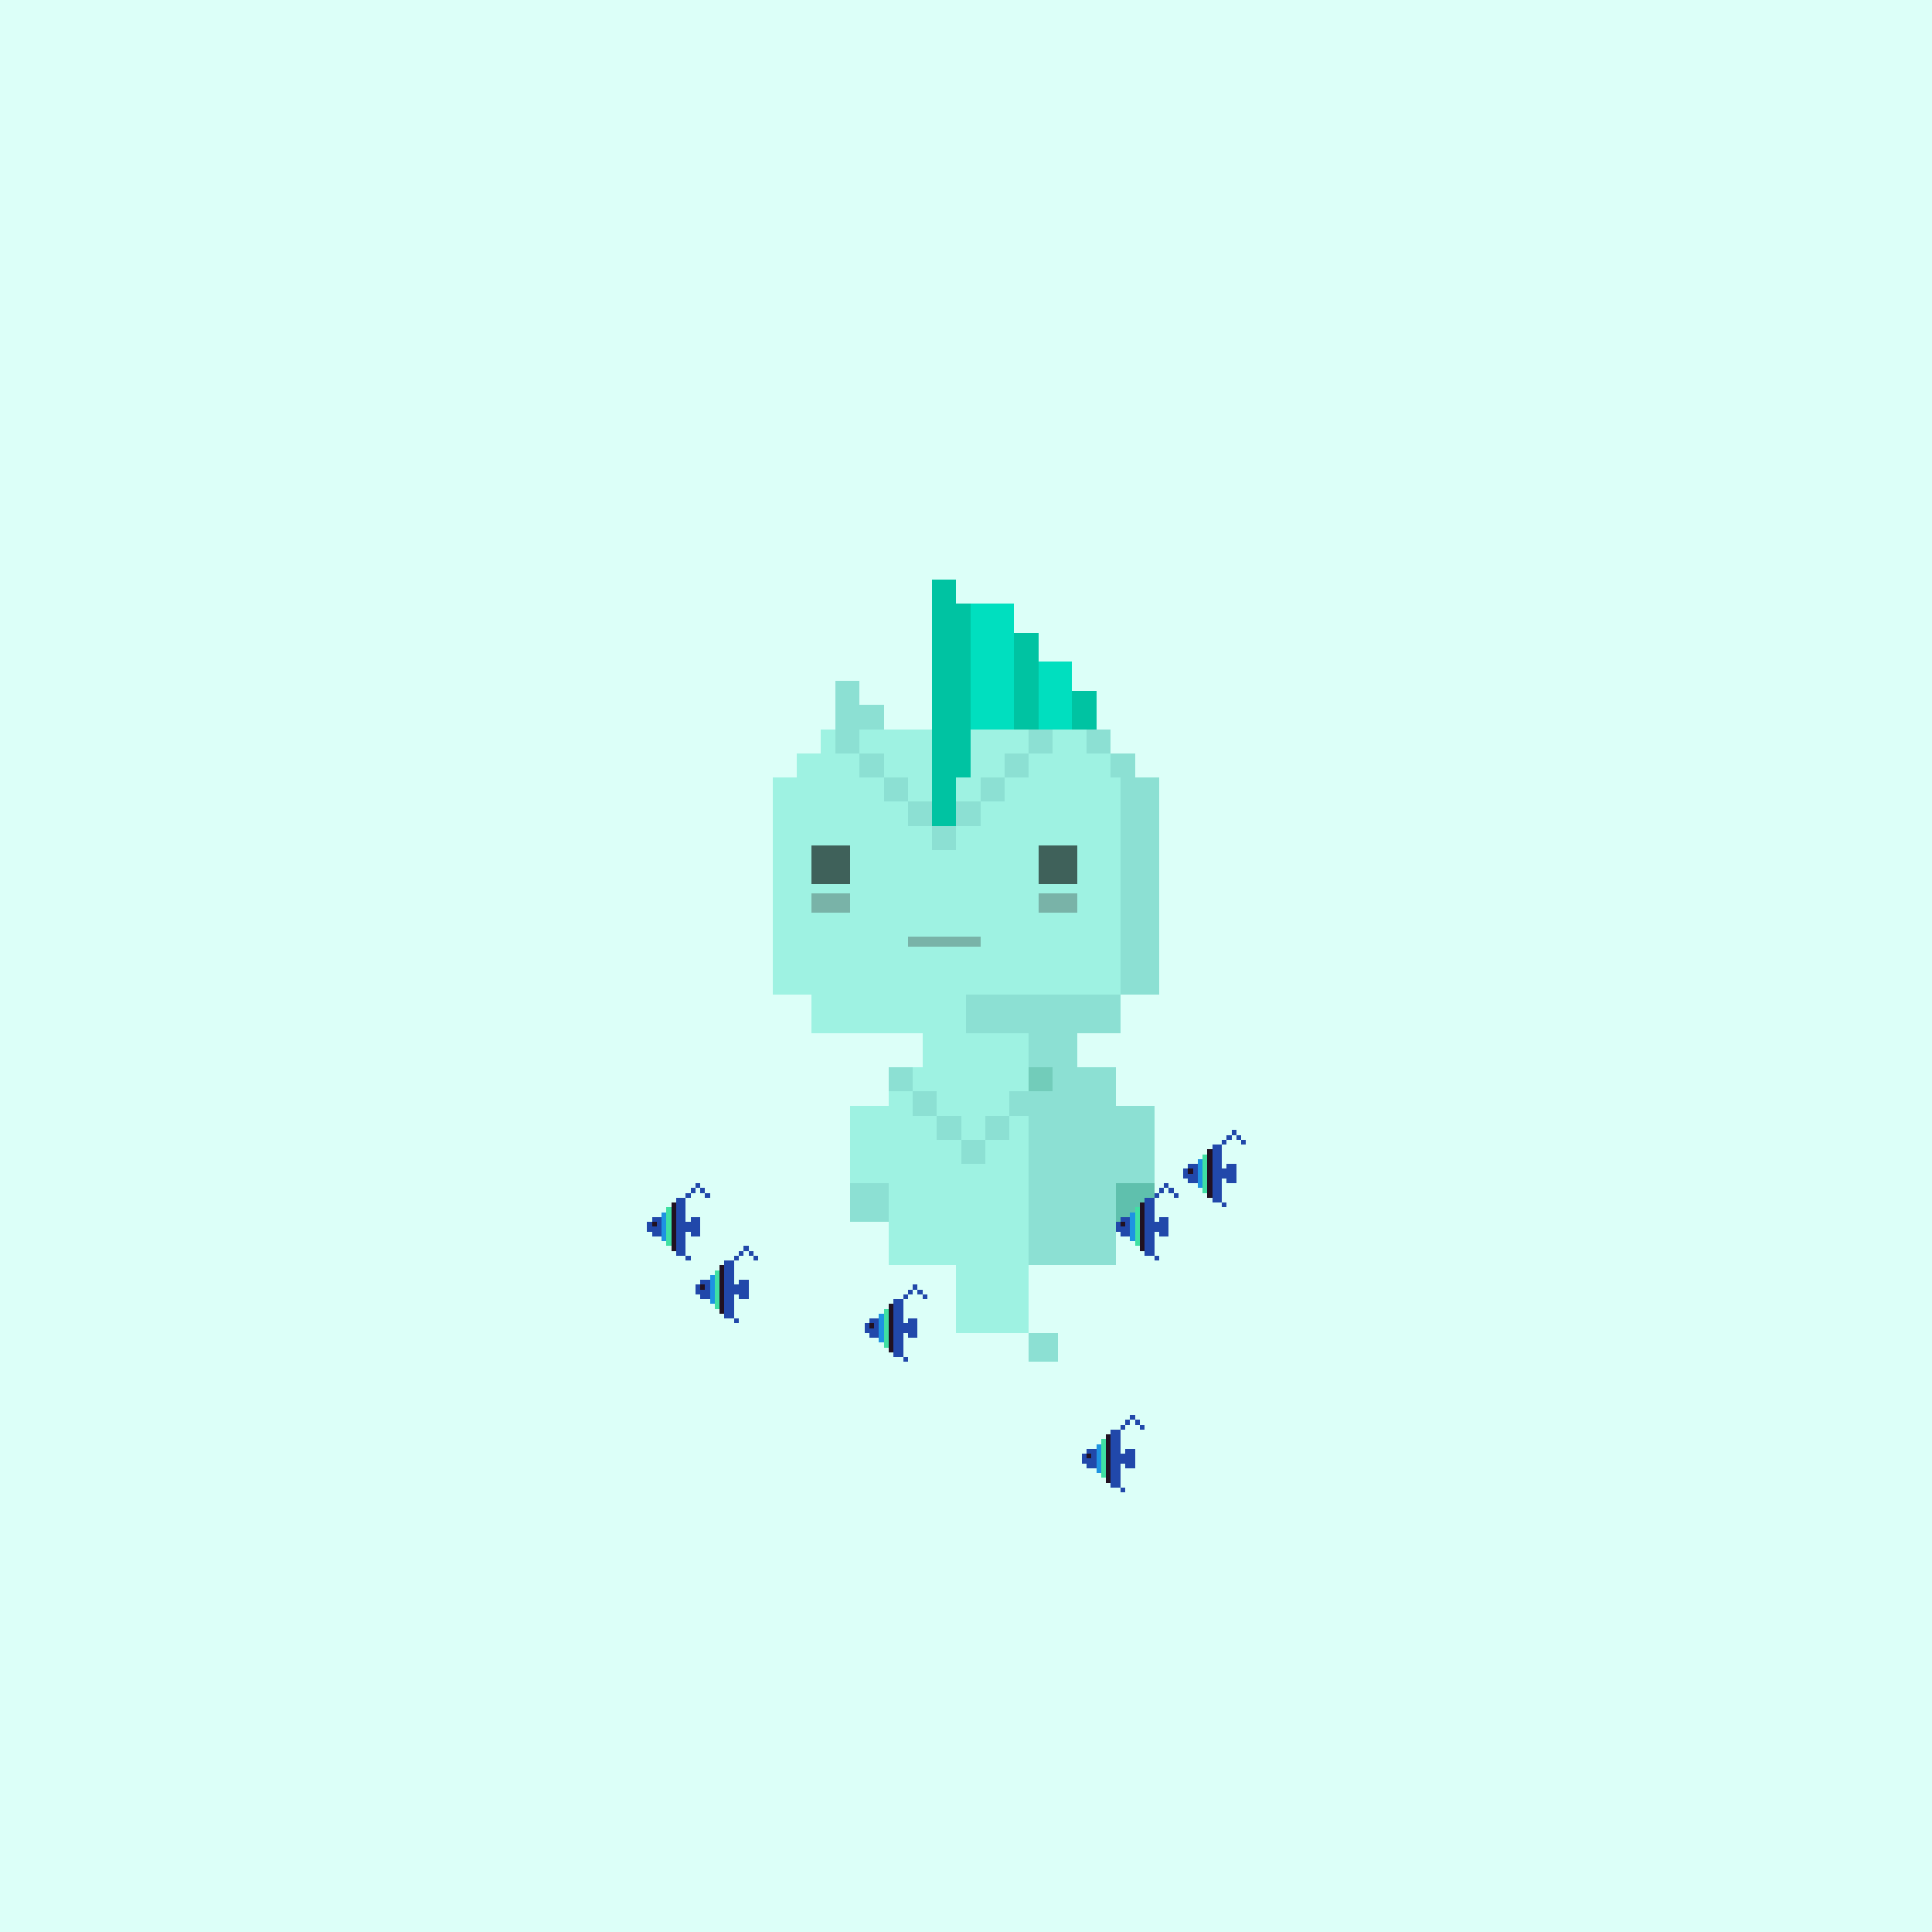 <svg xmlns="http://www.w3.org/2000/svg" viewBox="0 0 400 400">
  <defs>
    <style>.Body__cls-1{fill:#dcfff8}.Body__cls-2{fill:#9ef2e2}.Body__cls-3{fill:#8ce0d3}.Body__cls-4{fill:#5fc0ad}.Body__cls-5{fill:#72ccba}.Body__cls-6{opacity:0.6}.Body__cls-7{fill:#231f20;opacity:0.3}</style>
  </defs>
  <g id="Body__Calm_Sea_Body" data-name="Calm Sea Body" shape-rendering="crispEdges">
    <path class="Body__cls-1" d="M-5-4H405V402H-5z"/>
    <path class="Body__cls-2" d="M240 206 240 161 235 161 235 156 230 156 230 151 170 151 170 156 165 156 165 161 160 161 160 206 168 206 168 214 191 214 191 221 184 221 184 229 176 229 176 245 184 245 184 262 191 262 198 262 198 276 213 276 213 262 213 214 200 214 200 206 240 206z"/>
    <path class="Body__cls-3" d="M173 146H178V151H173zM173 141H178V146H173zM178 146H183V151H178zM213 146H218V151H213zM213 141H218V146H213zM208 146H213V151H208z"/>
    <path id="Body__Left_Shoe" data-name="Left Shoe" class="Body__cls-3" d="M176 245H184V253H176z"/>
    <path id="Body__Left_Hand" data-name="Left Hand" class="Body__cls-4" d="M231 245H239V253H231z"/>
    <path class="Body__cls-3" d="M213 276H219V282H213zM240 161 235 161 235 156 230 156 230 161 232 161 232 206 240 206 240 161zM225 151H230V156H225zM232 214 232 206 200 206 200 214 213 214 213 226 209 226 209 231 213 231 213 262 223 262 231 262 231 245 239 245 239 229 231 229 231 221 223 221 223 214 232 214zM184 221H189V226H184zM189 226H194V231H189zM194 231H199V236H194zM199 236H204V241H199z"/>
    <path class="Body__cls-3" d="M204 231H209V236H204z"/>
    <path class="Body__cls-5" d="M213 221H218V226H213z"/>
    <path id="Body__Left_Eye" data-name="Left Eye" class="Body__cls-6" d="M168 175H176V183H168z"/>
    <path id="Body__Right_Eye" data-name="Right Eye" class="Body__cls-6" d="M215 175H223V183H215z"/>
    <path id="Body__Mouth" class="Body__cls-7" d="M188 194H203V196H188z"/>
    <path id="Body__Left_Cheek" data-name="Left Cheek" class="Body__cls-7" d="M168 185H176V189H168z"/>
    <path id="Body__Right_Cheek" data-name="Right Cheek" class="Body__cls-7" d="M215 185H223V189H215z"/>
    <path class="Body__cls-3" d="M193 171H198V176H193zM188 166H193V171H188zM183 161H188V166H183zM178 156H183V161H178zM198 166H203V171H198zM203 161H208V166H203zM208 156H213V161H208zM183 151 183 146 178 146 178 141 173 141 173 146 173 151 173 156 178 156 178 151 183 151zM213 141 213 146 208 146 208 151 213 151 213 156 218 156 218 151 218 146 218 141 213 141z"/>
  </g>
  <defs>
    <style>.Headwear__cls-1{fill:#00c3a2}.Headwear__cls-2{fill:#00dfbf}</style>
  </defs>
  <g id="Headwear__Aquamarine_Mohawk" data-name="Aquamarine Mohawk" shape-rendering="crispEdges">
    <path class="Headwear__cls-1" d="M193 161H198V166H193zM193 166H198V171H193zM193 120H198V125H193zM210 131H215V151H210zM222 143H227V151H222z"/>
    <path id="Headwear__Left_Hand" data-name="Left Hand" class="Headwear__cls-1" d="M193 153H201V161H193z"/>
    <path id="Headwear__Left_Hand-2" data-name="Left Hand" class="Headwear__cls-1" d="M193 125H201V153H193z"/>
    <path id="Headwear__Left_Hand-3" data-name="Left Hand" class="Headwear__cls-2" d="M201 125H210V151H201z"/>
    <path id="Headwear__Left_Hand-4" data-name="Left Hand" class="Headwear__cls-2" d="M215 137H222V151H215z"/>
  </g>
  <defs>
    <style>.Accessory__cls-1{fill:#2148aa}.Accessory__cls-2{fill:#f8a1f2}.Accessory__cls-3{fill:#1e93e2}.Accessory__cls-4{fill:#3fe0a3}.Accessory__cls-5{fill:#211121}</style>
  </defs>
  <g id="Accessory__Angel_Fish" data-name="Angel Fish" shape-rendering="crispEdges">
    <path class="Accessory__cls-1" d="M246 242 245 242 245 244 246 244 246 245 248 245 248 241 246 241 246 242zM254 241 254 242 253 242 253 244 254 244 254 245 256 245 256 243 256 241 254 241z"/>
    <path class="Accessory__cls-2" d="M248 240H249V246H248z"/>
    <path class="Accessory__cls-3" d="M248 240H249V246H248z"/>
    <path class="Accessory__cls-4" d="M249 239H250V247H249z"/>
    <path class="Accessory__cls-5" d="M246 242H247V243H246z"/>
    <path class="Accessory__cls-1" d="M251 237H253V249H251z"/>
    <path class="Accessory__cls-1" transform="translate(507 473) rotate(180)" d="M253 236H254V237H253z"/>
    <path class="Accessory__cls-1" transform="translate(507 499) rotate(180)" d="M253 249H254V250H253z"/>
    <path class="Accessory__cls-1" transform="translate(509 471) rotate(180)" d="M254 235H255V236H254z"/>
    <path class="Accessory__cls-1" transform="translate(511 469) rotate(180)" d="M255 234H256V235H255z"/>
    <path class="Accessory__cls-1" transform="translate(513 471) rotate(180)" d="M256 235H257V236H256z"/>
    <path class="Accessory__cls-1" transform="translate(515 473) rotate(180)" d="M257 236H258V237H257z"/>
    <path class="Accessory__cls-5" d="M250 238H251V248H250z"/>
    <path class="Accessory__cls-1" transform="translate(507 473) rotate(180)" d="M253 236H254V237H253z"/>
    <path class="Accessory__cls-1" d="M232 253 231 253 231 255 232 255 232 256 234 256 234 252 232 252 232 253zM240 252 240 253 239 253 239 255 240 255 240 256 242 256 242 254 242 252 240 252z"/>
    <path class="Accessory__cls-2" d="M234 251H235V257H234z"/>
    <path class="Accessory__cls-3" d="M234 251H235V257H234z"/>
    <path class="Accessory__cls-4" d="M235 250H236V258H235z"/>
    <path class="Accessory__cls-5" d="M232 253H233V254H232z"/>
    <path class="Accessory__cls-1" d="M237 248H239V260H237z"/>
    <path class="Accessory__cls-1" transform="translate(479 495) rotate(180)" d="M239 247H240V248H239z"/>
    <path class="Accessory__cls-1" transform="translate(479 521) rotate(180)" d="M239 260H240V261H239z"/>
    <path class="Accessory__cls-1" transform="translate(481 493) rotate(180)" d="M240 246H241V247H240z"/>
    <path class="Accessory__cls-1" transform="translate(483 491) rotate(180)" d="M241 245H242V246H241z"/>
    <path class="Accessory__cls-1" transform="translate(485 493) rotate(180)" d="M242 246H243V247H242z"/>
    <path class="Accessory__cls-1" transform="translate(487 495) rotate(180)" d="M243 247H244V248H243z"/>
    <path class="Accessory__cls-5" d="M236 249H237V259H236z"/>
    <path class="Accessory__cls-1" transform="translate(479 495) rotate(180)" d="M239 247H240V248H239z"/>
    <path class="Accessory__cls-1" d="M225 301 224 301 224 303 225 303 225 304 227 304 227 300 225 300 225 301zM233 300 233 301 232 301 232 303 233 303 233 304 235 304 235 302 235 300 233 300z"/>
    <path class="Accessory__cls-2" d="M227 299H228V305H227z"/>
    <path class="Accessory__cls-3" d="M227 299H228V305H227z"/>
    <path class="Accessory__cls-4" d="M228 298H229V306H228z"/>
    <path class="Accessory__cls-5" d="M225 301H226V302H225z"/>
    <path class="Accessory__cls-1" d="M230 296H232V308H230z"/>
    <path class="Accessory__cls-1" transform="translate(465 591) rotate(180)" d="M232 295H233V296H232z"/>
    <path class="Accessory__cls-1" transform="translate(465 617) rotate(180)" d="M232 308H233V309H232z"/>
    <path class="Accessory__cls-1" transform="translate(467 589) rotate(180)" d="M233 294H234V295H233z"/>
    <path class="Accessory__cls-1" transform="translate(469 587) rotate(180)" d="M234 293H235V294H234z"/>
    <path class="Accessory__cls-1" transform="translate(471 589) rotate(180)" d="M235 294H236V295H235z"/>
    <path class="Accessory__cls-1" transform="translate(473 591) rotate(180)" d="M236 295H237V296H236z"/>
    <path class="Accessory__cls-5" d="M229 297H230V307H229z"/>
    <path class="Accessory__cls-1" transform="translate(465 591) rotate(180)" d="M232 295H233V296H232z"/>
    <path class="Accessory__cls-1" d="M145 266 144 266 144 268 145 268 145 269 147 269 147 265 145 265 145 266zM153 265 153 266 152 266 152 268 153 268 153 269 155 269 155 267 155 265 153 265z"/>
    <path class="Accessory__cls-2" d="M147 264H148V270H147z"/>
    <path class="Accessory__cls-3" d="M147 264H148V270H147z"/>
    <path class="Accessory__cls-4" d="M148 263H149V271H148z"/>
    <path class="Accessory__cls-5" d="M145 266H146V267H145z"/>
    <path class="Accessory__cls-1" d="M150 261H152V273H150z"/>
    <path class="Accessory__cls-1" transform="translate(305 521) rotate(180)" d="M152 260H153V261H152z"/>
    <path class="Accessory__cls-1" transform="translate(305 547) rotate(180)" d="M152 273H153V274H152z"/>
    <path class="Accessory__cls-1" transform="translate(307 519) rotate(180)" d="M153 259H154V260H153z"/>
    <path class="Accessory__cls-1" transform="translate(309 517) rotate(180)" d="M154 258H155V259H154z"/>
    <path class="Accessory__cls-1" transform="translate(311 519) rotate(180)" d="M155 259H156V260H155z"/>
    <path class="Accessory__cls-1" transform="translate(313 521) rotate(180)" d="M156 260H157V261H156z"/>
    <path class="Accessory__cls-5" d="M149 262H150V272H149z"/>
    <path class="Accessory__cls-1" transform="translate(305 521) rotate(180)" d="M152 260H153V261H152z"/>
    <path class="Accessory__cls-1" d="M135 253 134 253 134 255 135 255 135 256 137 256 137 252 135 252 135 253zM143 252 143 253 142 253 142 255 143 255 143 256 145 256 145 254 145 252 143 252z"/>
    <path class="Accessory__cls-2" d="M137 251H138V257H137z"/>
    <path class="Accessory__cls-3" d="M137 251H138V257H137z"/>
    <path class="Accessory__cls-4" d="M138 250H139V258H138z"/>
    <path class="Accessory__cls-5" d="M135 253H136V254H135z"/>
    <path class="Accessory__cls-1" d="M140 248H142V260H140z"/>
    <path class="Accessory__cls-1" transform="translate(285 495) rotate(180)" d="M142 247H143V248H142z"/>
    <path class="Accessory__cls-1" transform="translate(285 521) rotate(180)" d="M142 260H143V261H142z"/>
    <path class="Accessory__cls-1" transform="translate(287 493) rotate(180)" d="M143 246H144V247H143z"/>
    <path class="Accessory__cls-1" transform="translate(289 491) rotate(180)" d="M144 245H145V246H144z"/>
    <path class="Accessory__cls-1" transform="translate(291 493) rotate(180)" d="M145 246H146V247H145z"/>
    <path class="Accessory__cls-1" transform="translate(293 495) rotate(180)" d="M146 247H147V248H146z"/>
    <path class="Accessory__cls-5" d="M139 249H140V259H139z"/>
    <path class="Accessory__cls-1" transform="translate(285 495) rotate(180)" d="M142 247H143V248H142z"/>
    <path class="Accessory__cls-1" d="M180 274 179 274 179 276 180 276 180 277 182 277 182 273 180 273 180 274zM188 273 188 274 187 274 187 276 188 276 188 277 190 277 190 275 190 273 188 273z"/>
    <path class="Accessory__cls-2" d="M182 272H183V278H182z"/>
    <path class="Accessory__cls-3" d="M182 272H183V278H182z"/>
    <path class="Accessory__cls-4" d="M183 271H184V279H183z"/>
    <path class="Accessory__cls-5" d="M180 274H181V275H180z"/>
    <path class="Accessory__cls-1" d="M185 269H187V281H185z"/>
    <path class="Accessory__cls-1" transform="translate(375 537) rotate(180)" d="M187 268H188V269H187z"/>
    <path class="Accessory__cls-1" transform="translate(375 563) rotate(180)" d="M187 281H188V282H187z"/>
    <path class="Accessory__cls-1" transform="translate(377 535) rotate(180)" d="M188 267H189V268H188z"/>
    <path class="Accessory__cls-1" transform="translate(379 533) rotate(180)" d="M189 266H190V267H189z"/>
    <path class="Accessory__cls-1" transform="translate(381 535) rotate(180)" d="M190 267H191V268H190z"/>
    <path class="Accessory__cls-1" transform="translate(383 537) rotate(180)" d="M191 268H192V269H191z"/>
    <path class="Accessory__cls-5" d="M184 270H185V280H184z"/>
    <path class="Accessory__cls-1" transform="translate(375 537) rotate(180)" d="M187 268H188V269H187z"/>
  </g>
</svg>